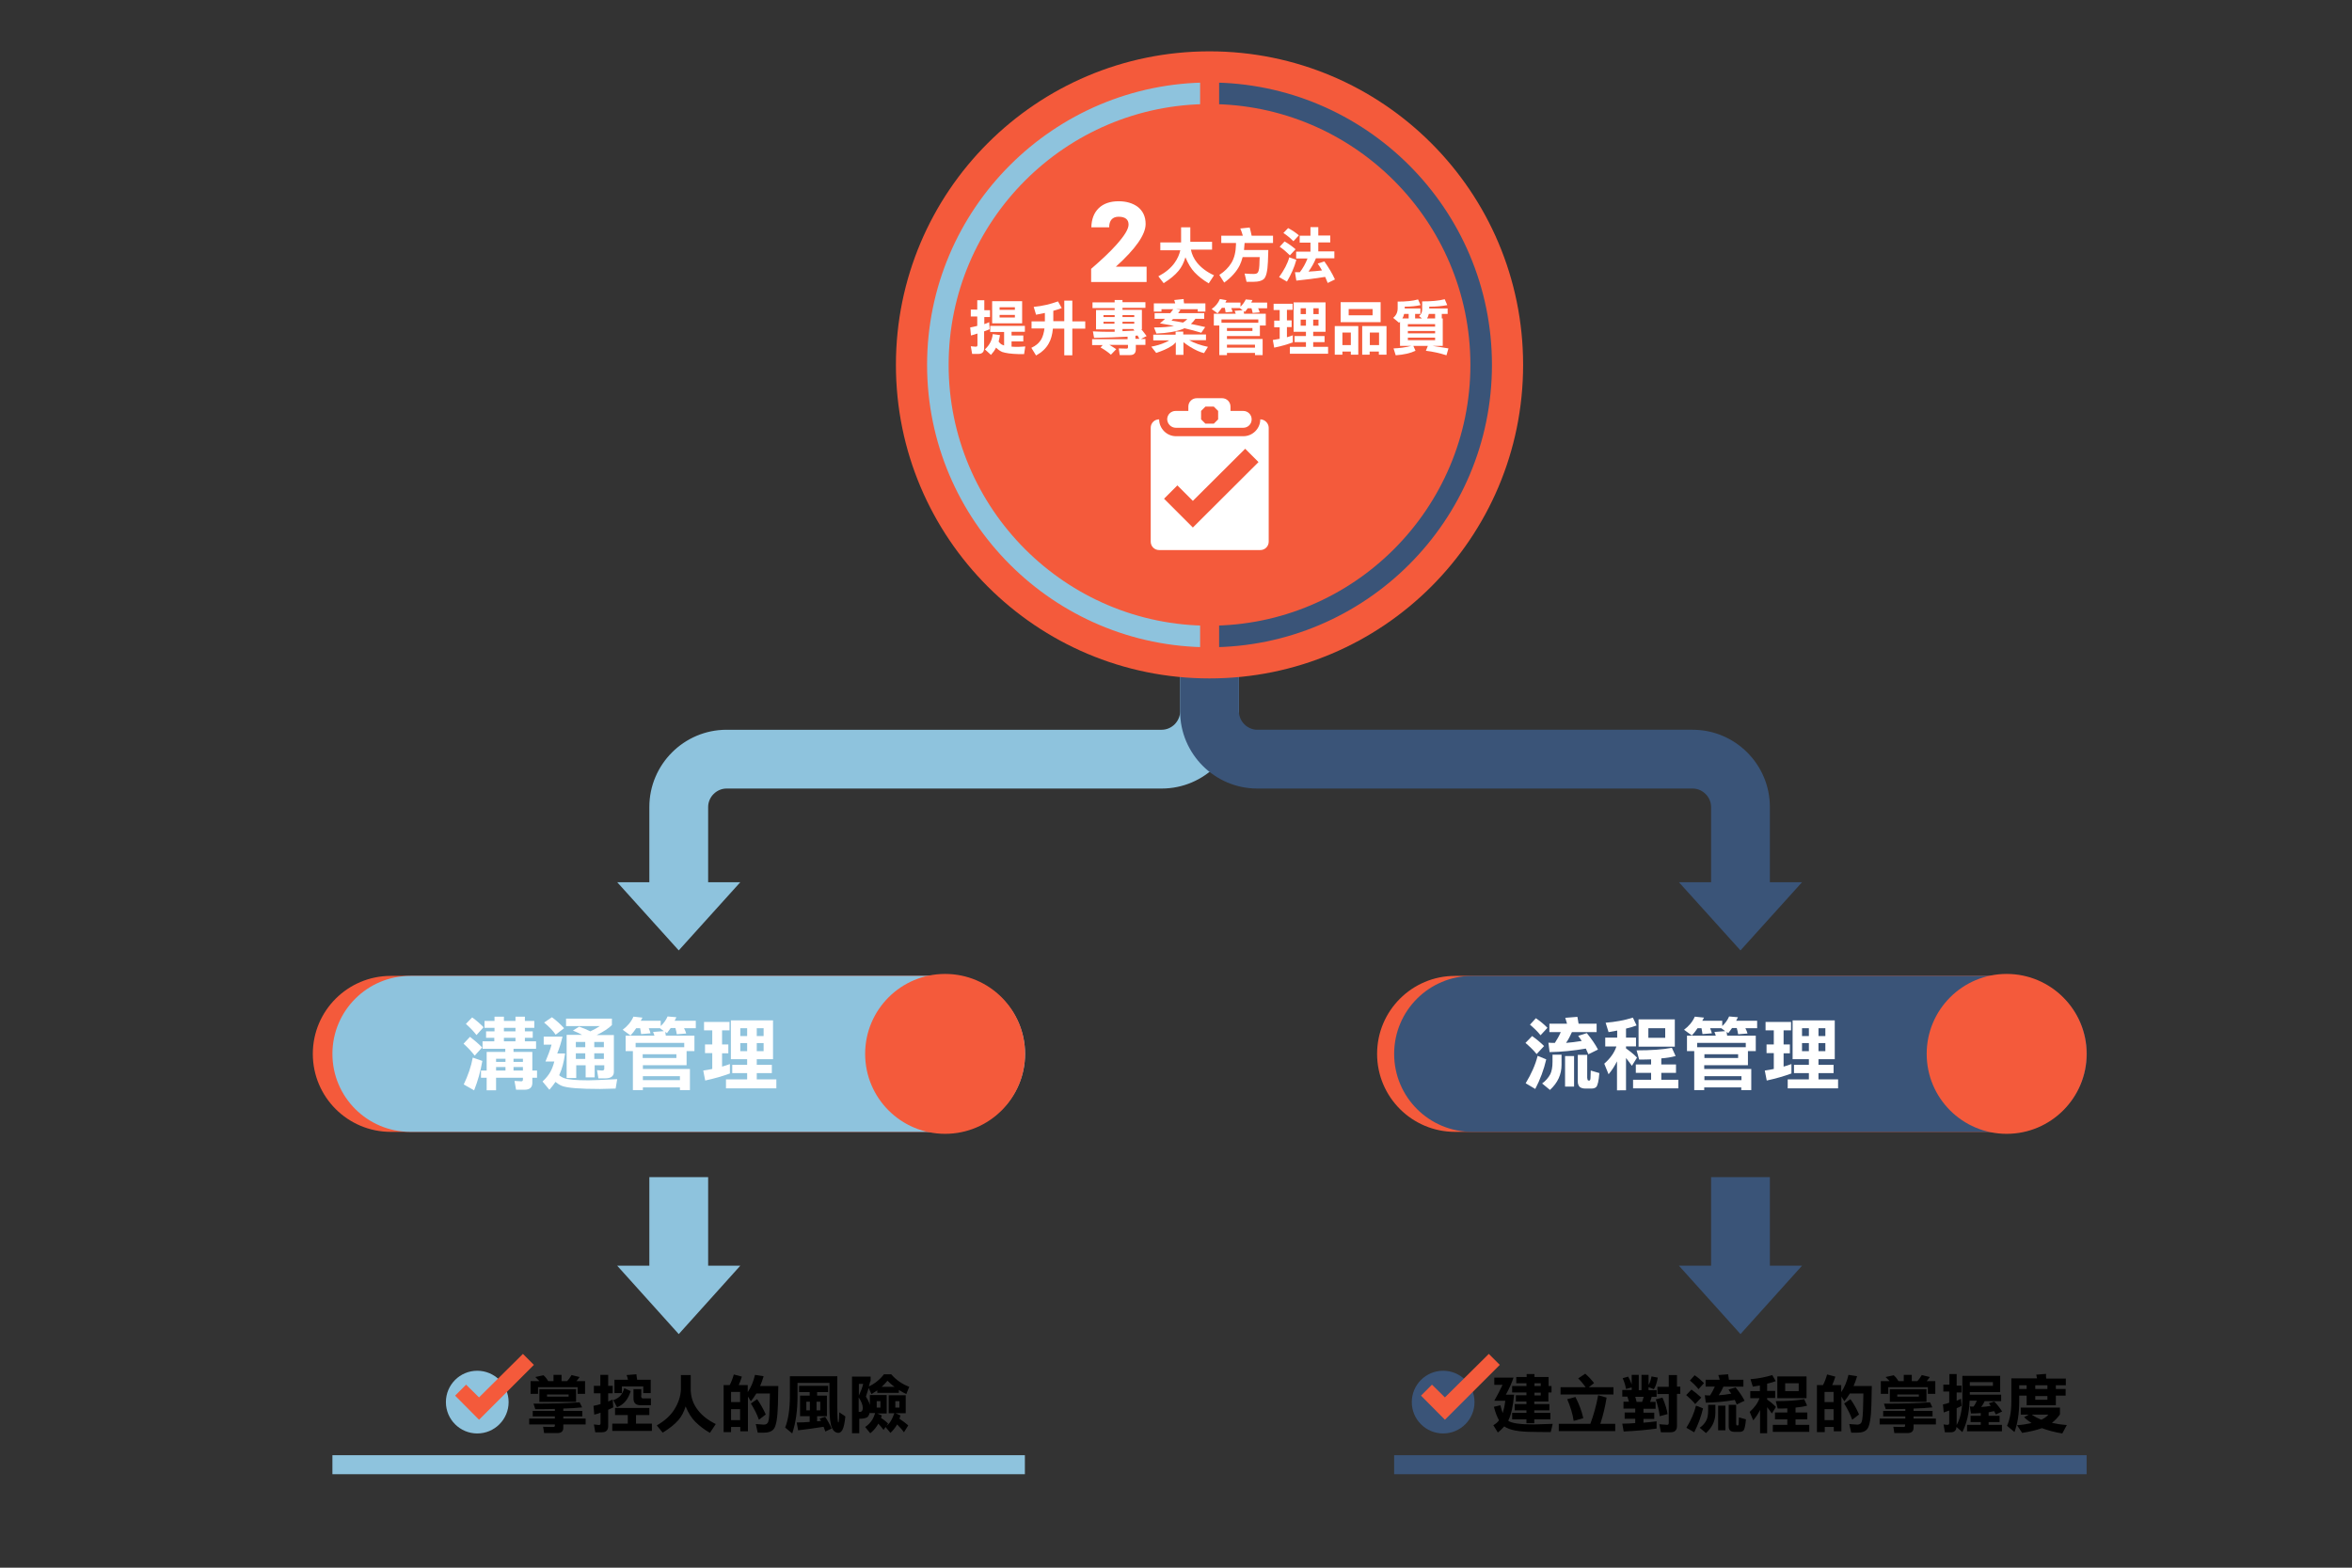 <?xml version="1.0" encoding="utf-8"?>
<!-- Generator: Adobe Illustrator 25.2.1, SVG Export Plug-In . SVG Version: 6.00 Build 0)  -->
<svg version="1.1" id="圖層_1" xmlns="http://www.w3.org/2000/svg" xmlns:xlink="http://www.w3.org/1999/xlink" x="0px" y="0px"
	 viewBox="0 0 1200 800" style="enable-background:new 0 0 1200 800;" xml:space="preserve">
<rect x="0" y="0" width="1200" height="800" fill="#333333" stroke="none"/>
<style type="text/css">
	.st0{fill:#8EC3DD;}
	.st1{fill:#3A5478;}
	.st2{fill:#F45A3B;}
	.st3{enable-background:new    ;}
	.st4{fill:#FFFFFF;}
</style>
<g>
	<g>
		<path class="st0" d="M361.3,467.9h-30v-56.1c0-21.7,17.7-39.4,39.4-39.4h222c5.1,0,9.4-4.3,9.4-9.4v-85.2h30V363
			c0,21.7-17.7,39.4-39.4,39.4h-222c-5.1,0-9.4,4.3-9.4,9.4V467.9z"/>
	</g>
</g>
<g>
	<g>
		<path class="st1" d="M903,467.9h-30v-56.1c0-5.1-4.3-9.4-9.4-9.4H641.5c-21.7,0-39.4-17.7-39.4-39.4v-85.2h30V363
			c0,5.1,4.3,9.4,9.4,9.4h222.1c21.7,0,39.4,17.7,39.4,39.4V467.9z"/>
	</g>
</g>
<g>
	<circle class="st2" cx="617.1" cy="186.2" r="160"/>
</g>
<g>
	<path class="st0" d="M617.1,330.3c-79.5,0-144.1-64.6-144.1-144.1S537.6,42.1,617.1,42.1v11c-73.4,0-133.1,59.7-133.1,133.1
		s59.7,133.1,133.1,133.1V330.3z"/>
</g>
<g>
	<path class="st1" d="M617.1,330.3v-11c73.4,0,133.1-59.7,133.1-133.1S690.5,53.1,617.1,53.1v-11c79.5,0,144.1,64.6,144.1,144.1
		S696.6,330.3,617.1,330.3z"/>
</g>
<g>
	<rect x="612.3" y="26.6" class="st2" width="9.7" height="310"/>
</g>
<g>
	<path class="st2" d="M1016.1,577.6H742.4c-22,0-39.8-17.8-39.8-39.8l0,0c0-22,17.8-39.8,39.8-39.8h273.8c22,0,39.8,17.8,39.8,39.8
		l0,0C1055.9,559.8,1038.1,577.6,1016.1,577.6z"/>
</g>
<g>
	<path class="st2" d="M473.2,577.6H199.4c-22,0-39.8-17.8-39.8-39.8l0,0c0-22,17.8-39.8,39.8-39.8h273.8c22,0,39.8,17.8,39.8,39.8
		l0,0C513,559.8,495.2,577.6,473.2,577.6z"/>
</g>
<g id="圖層_1_1_">
</g>
<g id="圖層_3">
</g>
<g id="圖層_2_1_">
</g>
<g>
	<path class="st0" d="M483.2,577.6H209.4c-22,0-39.8-17.8-39.8-39.8l0,0c0-22,17.8-39.8,39.8-39.8h273.8c22,0,39.8,17.8,39.8,39.8
		l0,0C523,559.8,505.2,577.6,483.2,577.6z"/>
</g>
<g>
	<rect x="169.6" y="742.6" class="st0" width="353.3" height="9.7"/>
</g>
<g>
	<rect x="711.3" y="742.6" class="st1" width="353.3" height="9.7"/>
</g>
<g>
	<path class="st1" d="M1024.9,577.6H751.1c-22,0-39.8-17.8-39.8-39.8l0,0c0-22,17.8-39.8,39.8-39.8h273.8c22,0,39.8,17.8,39.8,39.8
		l0,0C1064.7,559.8,1046.8,577.6,1024.9,577.6z"/>
</g>
<g class="st3">
	<path class="st4" d="M246,534.5l-3.8,4.2c-1.6-2.1-3.5-4.1-5.7-6.1l3.3-3.5C242,530.8,244.1,532.6,246,534.5z M246.1,541.4
		c-0.9,5.2-2.3,10.2-4.2,15l-5.3-3c2.2-4.6,3.8-9.2,4.6-13.7L246.1,541.4z M246.7,524.2l-3.6,4c-1.5-2-3.4-3.9-5.4-5.7l3.2-3.3
		C243,520.7,245,522.4,246.7,524.2z M252.3,521v-2.2h4.8v2.2h5.9v-2.2h4.8v2.2h4.8v3.5h-4.8v1.8h4v3.3h-4v1.8h5.7v3.8H262v1.6h9.6
		v9.5h2.4v3.7h-2.4v2.6c0,2.3-1.3,3.5-4,3.5h-4.3l-0.8-4.5c2,0.1,3.2,0.2,3.5,0.2c0.5,0,0.8-0.3,0.8-0.9V550h-13.7v6.4h-4.8V550
		h-2.9v-3.7h2.9v-9.5h9.5v-1.6h-11.6v-3.8h6v-1.8H248v-3.3h4.3v-1.8h-5.1V521H252.3z M257.9,541.9v-1.6h-4.8v1.6H257.9z
		 M257.9,546.3v-1.8h-4.8v1.8H257.9z M263,524.5h-5.9v1.8h5.9V524.5z M263,531.4v-1.8h-5.9v1.8H263z M266.8,541.9v-1.6H262v1.6
		H266.8z M266.8,546.3v-1.8H262v1.8H266.8z"/>
	<path class="st4" d="M287,529c-0.7,3-1.6,5.9-2.7,8.6h4c-0.6,4.3-1.5,7.8-2.8,10.6c-0.1,0.2-0.2,0.4-0.2,0.5
		c0.8,0.7,1.7,1.2,2.6,1.5c1.8,0.7,5.9,1.1,12.3,1.1c1.7,0,6.6-0.2,14.7-0.6l-0.8,4.8c-4.6,0.1-7.3,0.2-7.9,0.2
		c-10.3,0-16.9-0.5-19.6-1.6c-1.2-0.5-2.2-1.2-3.2-2c-0.9,1.4-2,2.7-3.1,4l-3.5-4.2c1.8-1.7,3.2-3.4,4.1-5.1c0.7-1.3,1.4-3,1.9-5.1
		h-4.5c1.3-3.1,2.4-5.9,3.1-8.6h-4V529H287z M287.8,524.7l-4.3,3.3c-1.3-2-3.3-4-5.9-6.2l4-2.7C283.9,520.8,285.9,522.6,287.8,524.7
		z M312.2,519.8v3.3c-1.7,1.7-4.3,3.4-7.8,5.1h8.8V547c0,2.2-1.5,3.3-4.4,3.3h-3.5l-0.7-4.2c1.5,0.1,2.4,0.2,2.6,0.2
		c0.7,0,1.1-0.3,1.1-0.9v-1.8h-4.9v6.2h-4.6v-6.2h-4.8v6.5h-4.9v-22h7.9c-1.3-0.7-2.9-1.5-4.7-2.2l3.2-2c2,0.7,3.9,1.5,5.7,2.4
		c1.9-0.9,3.5-1.8,4.9-2.7h-17.3v-3.8H312.2z M298.6,534.4v-2.7h-4.8v2.7H298.6z M298.6,540.4v-2.9h-4.8v2.9H298.6z M303.2,534.4
		h4.9v-2.7h-4.9V534.4z M303.2,540.4h4.9v-2.9h-4.9V540.4z"/>
	<path class="st4" d="M327.8,519.3c-0.3,0.6-0.6,1.1-0.9,1.6h10.2v2.7c1.5-1.4,2.7-3,3.5-4.9l4.5,0.4c-0.3,0.7-0.6,1.2-0.9,1.8H355
		v3.8h-6c0.5,1,0.9,1.9,1.1,2.7l-4.8,0.4c-0.1-1-0.4-2-0.7-3.2h-2.4c-0.7,0.9-1.3,1.8-1.9,2.6l-0.9-0.6c0.1,0.7,0.2,1.3,0.3,1.9
		h14.6v7.9h-4v7.2h-22.3v1.9h24v10.8h-5.1v-1.4h-18.9v1.4h-5.1v-19.9h-3.7v-7.9h14.7c-0.2-0.7-0.5-1.3-0.7-1.9l5.5-0.4l-2-1.5H331
		c0.4,1,0.7,1.8,0.9,2.6l-4.8,0.4c-0.1-0.9-0.3-2-0.5-3h-2c-0.9,1.4-1.9,2.6-2.9,3.7l-4-2.9c2.4-1.8,4.3-4,5.5-6.7L327.8,519.3z
		 M349.1,534.4v-2.2h-24.8v2.2H349.1z M345.1,540V538h-17.2v1.9H345.1z M346.9,551.2v-2h-18.9v2H346.9z"/>
	<path class="st4" d="M372.2,521.5v4.3h-3.8v7.2h3.2v4.5h-3.2v6.8c1.3-0.4,2.7-0.8,4-1.3v4.8c-3.8,1.4-8,2.6-12.6,3.6l-1-5.1
		c1.5-0.2,3.1-0.5,4.6-0.8v-8.1h-3.7V533h3.7v-7.2h-4.2v-4.3H372.2z M394.4,520.7v19.8h-8.3v2.9h7.7v4.2h-7.7v3.2h10v4.6h-25.7v-4.6
		h10.8v-3.2h-7.6v-4.2h7.6v-2.9h-8.3v-19.8H394.4z M381.2,528.7v-4h-3.5v4H381.2z M381.2,532.3h-3.5v4.1h3.5V532.3z M386.1,528.7
		h3.5v-4h-3.5V528.7z M389.6,532.3h-3.5v4.1h3.5V532.3z"/>
</g>
<g class="st3">
	<path class="st4" d="M787.8,533.8l-3.8,4.1c-1.6-2-3.5-3.8-5.7-5.7l3.4-3.5C783.8,530.2,785.9,531.9,787.8,533.8z M788.9,540.6
		c-1.2,5.2-3.1,10.3-5.6,15.1l-4.9-2.9c2.9-4.8,5-9.5,6.1-14L788.9,540.6z M789.5,524.5l-3.5,3.8c-1.5-1.9-3.4-3.7-5.4-5.4l3-3.3
		C785.8,521.1,787.8,522.7,789.5,524.5z M796.7,543.4c0,4.9-1.9,9.1-5.9,12.8l-4-3.3c1.8-1.3,3.2-2.9,4.2-4.8
		c0.7-1.5,1.1-3.5,1.1-6.2v-3.7h4.6V543.4z M805.4,522.4h9.2v4.3h-12.6c-0.9,2-1.8,3.8-3,5.5c2.4-0.2,5.1-0.5,8-1
		c-0.6-0.9-1.2-1.8-1.8-2.6l4.4-1.4c2.4,3,4.4,5.8,5.7,8.4l-4.9,2.4c-0.4-1-0.9-2-1.3-2.9c-6.3,1.1-12.5,1.7-18.5,1.8l-0.6-4.8
		c1.3,0.1,2.4,0.1,3.3,0.1c1.1-1.7,2.2-3.6,3-5.5h-5.8v-4.3h9c-0.3-1.1-0.6-2.1-0.9-3l6.2-0.5C805,520.1,805.2,521.3,805.4,522.4z
		 M803.1,538.9v15.6h-4.6v-15.6H803.1z M809.9,550.3c0,0.7,0.2,1.1,0.5,1.1h0.6c0.3,0,0.5-0.7,0.5-2c0,0,0-1,0.1-3.1l4.4,1.3
		c-0.3,4-0.9,6.4-1.6,7.1c-0.5,0.5-1.3,0.8-2.5,0.8h-2.9c-1.4,0-2.4-0.3-3.1-0.9c-0.6-0.7-0.9-1.5-0.9-2.6v-13.7h4.8V550.3z"/>
	<path class="st4" d="M835,523.3c-1.5,0.6-3.4,1.1-5.4,1.6v4.6h5.1v4.5h-5.1v1c2.5,1.8,4.4,3.4,5.6,4.7l-2.6,4.2
		c-0.9-1.3-1.9-2.6-3-4v16.5H825v-14.8c-1.2,2.4-2.6,4.6-4.3,6.6l-2.2-5.4c3.1-2.7,5.2-5.7,6.2-8.8H819v-4.5h6.1v-3.6
		c-1.4,0.3-2.9,0.5-4.4,0.8l-1.5-4.8c4.9-0.4,9.5-1.2,13.9-2.6L835,523.3z M854.9,538.9c-2.2,0.6-4.6,1-7.3,1.2v3.1h7.5v4.3h-7.5
		v3.5h8.7v4.4h-23.1V551h9.2v-3.5h-7.8v-4.3h7.8v-2.6c-2,0.1-4,0.1-6.1,0.1L835,536c7.3,0,13.3-0.4,18-1.3L854.9,538.9z
		 M854.5,520.2v13.9H836v-13.9H854.5z M849.5,524.7H841v4.9h8.6V524.7z"/>
	<path class="st4" d="M869.4,519.3c-0.3,0.6-0.6,1.1-0.9,1.6h10.2v2.7c1.5-1.4,2.7-3,3.5-4.9l4.5,0.4c-0.3,0.7-0.6,1.2-0.9,1.8h10.7
		v3.8h-6c0.5,1,0.9,1.9,1.1,2.7l-4.8,0.4c-0.1-1-0.4-2-0.7-3.2h-2.4c-0.7,0.9-1.3,1.8-1.9,2.6l-0.9-0.6c0.1,0.7,0.2,1.3,0.3,1.9
		h14.6v7.9h-4v7.2h-22.3v1.9h24v10.8h-5.1v-1.4h-18.9v1.4h-5.1v-19.9h-3.7v-7.9h14.7c-0.2-0.7-0.5-1.3-0.7-1.9l5.5-0.4l-2-1.5h-5.7
		c0.4,1,0.7,1.8,0.9,2.6l-4.8,0.4c-0.1-0.9-0.3-2-0.5-3h-2c-0.9,1.4-1.9,2.6-2.9,3.7l-4-2.9c2.4-1.8,4.3-4,5.5-6.7L869.4,519.3z
		 M890.7,534.4v-2.2h-24.8v2.2H890.7z M886.8,540V538h-17.2v1.9H886.8z M888.5,551.2v-2h-18.9v2H888.5z"/>
	<path class="st4" d="M913.8,521.5v4.3H910v7.2h3.2v4.5H910v6.8c1.3-0.4,2.7-0.8,4-1.3v4.8c-3.8,1.4-8,2.6-12.6,3.6l-1-5.1
		c1.5-0.2,3.1-0.5,4.6-0.8v-8.1h-3.7V533h3.7v-7.2h-4.2v-4.3H913.8z M936.1,520.7v19.8h-8.3v2.9h7.7v4.2h-7.7v3.2h10v4.6h-25.7v-4.6
		h10.8v-3.2h-7.6v-4.2h7.6v-2.9h-8.3v-19.8H936.1z M922.9,528.7v-4h-3.5v4H922.9z M922.9,532.3h-3.5v4.1h3.5V532.3z M927.8,528.7
		h3.5v-4h-3.5V528.7z M931.3,532.3h-3.5v4.1h3.5V532.3z"/>
</g>
<g>
	<rect x="331.3" y="600.7" class="st0" width="30" height="56.9"/>
</g>
<g>
	<rect x="873" y="600.7" class="st1" width="30" height="56.9"/>
</g>
<g>
	<polygon class="st1" points="888,680.8 919.4,645.9 856.6,645.9 	"/>
</g>
<g>
	<polygon class="st0" points="346.3,680.8 377.7,645.9 314.9,645.9 	"/>
</g>
<g>
	<polygon class="st1" points="888,485 919.4,450.2 856.6,450.2 	"/>
</g>
<g>
	<polygon class="st0" points="346.3,485 377.7,450.2 314.9,450.2 	"/>
</g>
<g>
	<g class="st3">
		<path d="M772.2,703c-0.9,2.8-2.2,5.6-3.9,8.7h4.2c-0.5,5.8-1.5,10.2-2.9,13.1c-0.1,0.1-0.1,0.2-0.1,0.2c1.7,1.3,6,1.9,13.1,1.9
			c0.7,0,3.8-0.1,9.6-0.3l-1,4.2c-6,0-9-0.1-9-0.1c-7.2,0-12.1-0.9-14.7-2.8c-1,1.1-2.1,2.2-3.3,3.1l-2.3-3.7
			c1.2-0.7,2.2-1.5,2.9-2.5c-1-1.8-1.9-4.1-2.6-6.9l3.3-0.8c0.4,1.6,0.8,2.9,1.2,4c0.5-1.6,1-3.7,1.3-6.3h-5.6
			c1.6-2.8,3-5.5,4.2-8.1h-4.2V703H772.2z M778.9,702.7v-1.5h4v1.5h7.2v4.6h1.5v3.3H790v4.6h-7.2v1.3h7.7v3.2h-7.7v1.3h8.2v3.3h-8.2
			v2h-4v-2h-7.3V721h7.3v-1.3h-6v-3.2h6v-1.3h-5.4v-3.2h5.4v-1.4h-7.3v-3.3h7.3v-1.4h-5.2v-3.2H778.9z M782.9,707.3h3.2v-1.4h-3.2
			V707.3z M782.9,712.1h3.2v-1.4h-3.2V712.1z"/>
		<path d="M819.7,713.2c-0.7,4.4-1.7,8.8-3.2,13.4h7.6v3.7h-28.8v-3.7h16.1c1.6-4.3,3-9.1,4-14.6L819.7,713.2z M813.3,705.8
			l-2.7,2.1h12.6v3.7h-27v-3.7H809c-1-1.4-2.2-2.9-3.8-4.5l3.6-2.4C810.4,702.4,811.9,704,813.3,705.8z M807.8,723.7l-4.9,1.4
			c-0.5-3.4-1.6-7.1-3.3-11.1l4.2-1.1C805.8,716.8,807.1,720.4,807.8,723.7z"/>
		<path d="M836.1,701.6v7.8h1.4v-7.8h3.6v5.1c0.8-1.2,1.2-2.7,1.5-4.3l3.2,0.6c-0.4,2.4-1,4.4-2,5.9l-2.7-1v1.5h4.1v3.4h-2.5
			c-0.3,0.9-0.5,1.8-0.8,2.6h2.8v3.5h-6.2v2h5.5v3.2h-5.5v1.9c2.4-0.2,4.6-0.4,6.7-0.7v3.7c-4.9,0.7-10.5,1.2-16.8,1.5l-0.7-4
			c2.3,0,4.5-0.1,6.6-0.3v-2.2h-5.4v-3.2h5.4v-2h-6v-3.5h2.8c-0.3-0.9-0.5-1.8-0.8-2.6h-2.6v-3.4h4.8V708l-2.9,0.8
			c-0.3-1.7-0.8-3.5-1.7-5.5l2.8-0.8c0.8,1.4,1.4,2.8,1.8,4v-4.9H836.1z M837.8,715.4c0.3-0.8,0.6-1.7,0.8-2.6h-4.3
			c0.3,0.9,0.5,1.7,0.7,2.6H837.8z M850.8,721.6l-4,1.1c-0.3-2.7-1-5.5-2-8.6l3.4-0.9C849.5,716.2,850.4,719,850.8,721.6z
			 M851.4,707.6v-5.9h4.2v5.9h1.7v3.7h-1.7v16.5c0,2-1.1,3.1-3.3,3.1h-4.9l-0.8-4.1c2.4,0.2,3.7,0.3,4,0.3c0.5,0,0.8-0.3,0.8-0.9
			v-14.8h-5.8v-3.7H851.4z"/>
		<path d="M868,713.2l-3.1,3.3c-1.3-1.6-2.9-3.1-4.6-4.6l2.7-2.8C864.8,710.4,866.5,711.8,868,713.2z M868.9,718.7
			c-1,4.2-2.5,8.3-4.5,12.2l-4-2.3c2.4-3.9,4-7.6,4.9-11.3L868.9,718.7z M869.4,705.8l-2.8,3.1c-1.2-1.5-2.7-3-4.4-4.4l2.4-2.7
			C866.4,703,868,704.4,869.4,705.8z M875.2,721c0,3.9-1.5,7.3-4.8,10.3l-3.2-2.7c1.5-1,2.6-2.3,3.4-3.8c0.6-1.2,0.9-2.9,0.9-4.9v-3
			h3.7V721z M882.1,704.1h7.4v3.5h-10.2c-0.7,1.6-1.5,3.1-2.4,4.4c2-0.1,4.1-0.4,6.4-0.8c-0.5-0.7-1-1.4-1.4-2.1l3.6-1.1
			c2,2.4,3.5,4.7,4.6,6.8l-4,1.9c-0.3-0.8-0.7-1.6-1-2.3c-5.1,0.9-10,1.3-14.8,1.4l-0.5-3.8c1,0.1,1.9,0.1,2.7,0.1
			c0.9-1.4,1.7-2.9,2.4-4.5h-4.7v-3.5h7.2c-0.2-0.9-0.5-1.7-0.7-2.4l5-0.4C881.8,702.3,882,703.2,882.1,704.1z M880.3,717.3v12.6
			h-3.7v-12.6H880.3z M885.8,726.5c0,0.6,0.1,0.9,0.4,0.9h0.5c0.3,0,0.4-0.5,0.4-1.6c0,0,0-0.8,0.1-2.5l3.6,1
			c-0.3,3.2-0.7,5.1-1.3,5.7c-0.4,0.4-1,0.7-2,0.7h-2.3c-1.1,0-2-0.2-2.5-0.7c-0.5-0.5-0.7-1.2-0.7-2.1v-11h3.8V726.5z"/>
		<path d="M906,704.8c-1.2,0.5-2.7,0.9-4.4,1.3v3.7h4.1v3.6h-4.1v0.8c2,1.4,3.5,2.7,4.5,3.8l-2.1,3.3c-0.7-1.1-1.5-2.1-2.4-3.2v13.3
			H898v-11.9c-1,2-2.1,3.7-3.5,5.3l-1.8-4.3c2.5-2.2,4.2-4.6,5-7h-4.7v-3.6h4.9v-2.9c-1.1,0.2-2.3,0.4-3.6,0.6l-1.2-3.8
			c3.9-0.3,7.6-1,11.1-2.1L906,704.8z M922,717.3c-1.7,0.5-3.7,0.8-5.9,1v2.5h6v3.5h-6v2.8h7v3.6h-18.6v-3.6h7.4v-2.8h-6.3v-3.5h6.3
			v-2.1c-1.6,0.1-3.2,0.1-4.9,0.1L906,715c5.9,0,10.7-0.3,14.5-1L922,717.3z M921.7,702.4v11.1h-14.9v-11.1H921.7z M917.7,705.9
			h-6.9v4h6.9V705.9z"/>
		<path d="M936.4,702.5c-0.5,1.7-1.1,3.2-1.6,4.3h4.6v3.6c1.6-2.3,2.9-5.3,3.7-8.8l4.4,0.7c-0.5,1.8-1.1,3.4-1.8,5h9.3l-0.2,9.7
			c-0.2,6.6-0.9,10.7-2.1,12.2c-1,1.3-2.7,1.9-5.1,1.9h-3.1l-1-4.4c2.3,0.2,3.6,0.3,4.1,0.3c1,0,1.8-0.4,2.2-1.3
			c0.5-1.2,0.7-4.3,0.8-9.3l0.1-5.3h-6.9c-0.9,1.4-1.8,2.8-2.8,4l-1.5-2.4v17.7h-3.9v-2.2h-4.6v2.6H927v-24h3.1
			c0.8-1.5,1.5-3.3,2.1-5.4L936.4,702.5z M935.5,715.5v-5.2h-4.6v5.2H935.5z M935.5,724.7v-5.6h-4.6v5.6H935.5z M948.5,721.8
			l-3.5,2.7c-0.9-2.6-2.3-5.4-4.1-8.3l3.2-2.2C945.8,716.3,947.2,718.9,948.5,721.8z"/>
		<path d="M985.9,718.2c-2.8,0.3-6,0.5-9.6,0.6v1.2h9.7v2.8h-9.7v1.1h11.4v3h-11.4v1.7c0,1.8-1,2.7-3.1,2.7h-6.7l-0.5-3.2
			c3,0.1,4.7,0.1,5.1,0.1c0.6,0,0.9-0.2,0.9-0.7v-0.6H959v-3h13.1v-1.1h-11.3V720h11.3v-1c-3.1,0.1-6.4,0.1-10,0.1l-0.9-2.8
			c9.6,0,17.4-0.2,23.5-0.7L985.9,718.2z M975.4,701.6v3.2h2.8c0.9-0.9,1.6-1.9,2.3-3.1l4.1,1c-0.5,0.8-1.1,1.5-1.6,2.1h4.4v6.5
			h-3.8v-3.4h-20.2v3.4h-3.8v-6.5h4.5c-0.6-0.7-1.3-1.3-2.1-2.1l4.2-0.9c1,0.9,1.7,1.8,2.4,3h2.7v-3.2H975.4z M982.9,708.9v6.5
			h-18.7v-6.5H982.9z M979,711.6h-11v1.1h11V711.6z"/>
		<path d="M994.6,707.1v-5.9h3.7v5.9h2.5v3.5h-2.5v4.2c0.8-0.3,1.5-0.7,2.2-1l0.3,3.6c-0.8,0.5-1.6,0.9-2.5,1.2v8.6
			c2-3.6,2.9-8.2,2.9-13.7v-11.4h19.3v8.3H1005v1.3h16v3.3h-8.4c-0.5,1.1-1.1,2.1-1.8,3c1.8-0.1,3.4-0.3,4.9-0.6
			c-0.3-0.5-0.7-0.9-1-1.3l2.8-0.9c1.7,1.8,3,3.5,4,5.1l-3.2,1.5c-0.3-0.6-0.6-1.2-0.9-1.7c-0.9,0.2-1.8,0.4-2.8,0.6v1.8h5.6v3.2
			h-5.6v1.4h6.8v3.3h-17.8v-3.3h7v-1.4h-5.2v-3.2h5.2v-1.4c-1.6,0.1-3.3,0.2-5,0.2l-0.6-3.6c0.7,0.1,1.4,0.1,1.9,0.1
			c0.7-0.9,1.2-1.9,1.7-3h-3.7c-0.2,6.2-1.4,11.5-3.7,16l-3-2.6c-0.1,1.8-1.1,2.7-2.9,2.7h-3l-0.7-4c1.2,0.2,1.9,0.2,2.1,0.2
			c0.5,0,0.8-0.3,0.8-0.9v-6.4c-1,0.4-1.9,0.7-2.8,1l-0.4-4.1c1.1-0.2,2.2-0.5,3.2-0.9v-5.7h-3v-3.5H994.6z M1005,705.3v1.9h11.8
			v-1.9H1005z"/>
		<path d="M1044,703.5h10v3.4h-5.1v1.9h5v3.4h-5v4.9H1034v-4.9h-3.8v3.2c0,5.9-0.8,11-2.4,15.4l-3.8-3.2c1.4-3.1,2.2-7.2,2.2-12.2
			v-12h13.1c-0.1-0.7-0.3-1.3-0.4-1.9l5-0.4C1043.8,702,1043.9,702.8,1044,703.5z M1051,718.4v3.4c-1.2,1.7-2.6,3.1-4.1,4.3
			c2.2,0.5,4.8,0.9,7.6,1.1l-2.3,4.3c-3.7-0.6-7.2-1.5-10.4-2.7c-2.8,1-6.1,1.8-10.1,2.4l-2.6-3.9c2.8-0.2,5.2-0.6,7.4-1.1
			c-1.3-0.9-2.6-1.8-3.8-3l2.4-1.3h-4.1v-3.6H1051z M1034,706.9h-3.8v1.9h3.8V706.9z M1041.5,724.5c1.4-0.7,2.7-1.5,3.6-2.6h-8.5
			C1038.2,723,1039.8,723.8,1041.5,724.5z M1044.6,706.9h-6.2v1.9h6.2V706.9z M1038.4,714.3h6.2v-1.9h-6.2V714.3z"/>
	</g>
	<g>
		<circle class="st1" cx="736.3" cy="715.5" r="16"/>
	</g>
	<g>
		<polygon class="st2" points="737.2,724.5 725,712.2 730.6,706.6 737.2,713.1 759.6,690.9 765.2,696.5 		"/>
	</g>
</g>
<g>
	<g class="st3">
		<path d="M297,718.2c-2.8,0.3-6,0.5-9.6,0.6v1.2h9.7v2.8h-9.7v1.1h11.4v3h-11.4v1.7c0,1.8-1,2.7-3.1,2.7h-6.7l-0.5-3.2
			c3,0.1,4.7,0.1,5.1,0.1c0.6,0,0.9-0.2,0.9-0.7v-0.6h-13.1v-3h13.1v-1.1h-11.3V720h11.3v-1c-3.1,0.1-6.4,0.1-10,0.1l-0.9-2.8
			c9.6,0,17.4-0.2,23.5-0.7L297,718.2z M286.5,701.6v3.2h2.8c0.9-0.9,1.6-1.9,2.3-3.1l4.1,1c-0.5,0.8-1.1,1.5-1.6,2.1h4.4v6.5h-3.8
			v-3.4h-20.2v3.4h-3.8v-6.5h4.5c-0.6-0.7-1.3-1.3-2.1-2.1l4.2-0.9c1,0.9,1.7,1.8,2.4,3h2.7v-3.2H286.5z M293.9,708.9v6.5h-18.7
			v-6.5H293.9z M290.1,711.6h-11v1.1h11V711.6z"/>
		<path d="M306.3,707.2v-5.6h4v5.6h2.3v3.8h-2.3v4.2c0.8-0.3,1.5-0.6,2.3-1l0.3,4c-0.9,0.4-1.7,0.8-2.6,1.2v8.4c0,2-1.1,3.1-3.2,3.1
			h-3.4l-0.7-4c1.5,0.2,2.4,0.3,2.6,0.3c0.5,0,0.8-0.3,0.8-0.9v-5.4c-1,0.4-2.1,0.7-3.2,1l-0.4-4.5c1.2-0.2,2.4-0.5,3.6-0.9V711H303
			v-3.8H306.3z M331.3,718.5v3.6h-6.8v4.4h8.1v3.7h-20.2v-3.7h7.9v-4.4h-6.5v-3.6H331.3z M321.8,709.9c-0.8,2.4-1.7,4.1-2.8,5.3
			c-1.1,1.3-2.5,2.3-4.2,2.9l-1.9-3.6c1.5-0.5,2.7-1.3,3.6-2.2c0.8-0.9,1.5-2.2,2-3.9L321.8,709.9z M325.1,704.1h6.9v6.8h-3.8v-3.4
			h-10.9v3.4h-3.8v-6.8h6.9c-0.2-0.9-0.4-1.7-0.7-2.4l5-0.4C324.8,702.3,324.9,703.2,325.1,704.1z M327.1,712.2
			c0,0.9,0.3,1.4,0.8,1.4h4.2v3.5h-5.2c-2.5,0-3.7-1.1-3.7-3.5v-4.7h4V712.2z"/>
		<path d="M352.4,701.7v7.6c0.1,3.8,1.3,7.2,3.6,10.2c2.2,2.9,5.3,5.3,9.2,7.2l-3,4.5c-2.8-1.6-5.3-3.5-7.5-5.7
			c-1.8-1.8-3.5-4.4-4.9-7.8c-0.9,2.9-2.1,5.2-3.7,7c-1.9,2.2-4.6,4.3-8,6.4l-3-3.7c3.8-2.2,6.8-4.8,8.8-7.9
			c2.1-3.3,3.3-6.7,3.5-10.2v-7.6H352.4z"/>
		<path d="M378.5,702.5c-0.5,1.7-1.1,3.2-1.6,4.3h4.6v3.6c1.6-2.3,2.9-5.3,3.7-8.8l4.4,0.7c-0.5,1.8-1.1,3.4-1.8,5h9.3l-0.2,9.7
			c-0.2,6.6-0.9,10.7-2.1,12.2c-1,1.3-2.7,1.9-5.1,1.9h-3.1l-1-4.4c2.3,0.2,3.6,0.3,4.1,0.3c1,0,1.8-0.4,2.2-1.3
			c0.5-1.2,0.7-4.3,0.8-9.3l0.1-5.3h-6.9c-0.9,1.4-1.8,2.8-2.8,4l-1.5-2.4v17.7h-3.9v-2.2H373v2.6h-3.8v-24h3.1
			c0.8-1.5,1.5-3.3,2.1-5.4L378.5,702.5z M377.6,715.5v-5.2H373v5.2H377.6z M377.6,724.7v-5.6H373v5.6H377.6z M390.7,721.8l-3.5,2.7
			c-0.9-2.6-2.3-5.4-4.1-8.3l3.2-2.2C387.9,716.3,389.4,718.9,390.7,721.8z"/>
		<path d="M427.2,702.1v15.6c0,5.5,0.2,8.2,0.5,8.2c0.2,0,0.3-0.6,0.4-1.9c0,0,0-1.1,0.1-3.3l3.1,2.1c-0.3,3.3-0.8,5.6-1.5,6.9
			c-0.6,1-1.3,1.5-2,1.5c-1.4,0-2.6-0.9-3.3-2.5c-0.9-1.9-1.3-5.5-1.3-11v-12h-16.3v6.7c0,7.4-0.9,13.7-2.7,19.1l-3.6-3
			c1.6-4.1,2.4-9.5,2.4-16v-10.2h1.9H427.2z M422.5,707.2v3.2h-5.6v1.8h5v10.5h-5v2.6c0.7-0.1,1.3-0.1,2-0.2
			c-0.2-0.4-0.5-0.9-0.7-1.2l2.8-0.9c1.4,2.1,2.5,4.1,3.3,6l-3.2,1.5c-0.3-0.9-0.6-1.7-0.9-2.4c-4.3,0.7-8.7,1.3-13,1.8l-0.7-4
			c2.1,0,4.3-0.1,6.6-0.3v-2.9h-4.9v-10.5h4.9v-1.8h-5.4v-3.2H422.5z M413.2,715.3h-1.8v4.4h1.8V715.3z M418.5,715.3h-1.9v4.4h1.9
			V715.3z"/>
		<path d="M444,704.9c-0.2,0.8-0.4,1.7-0.7,2.6c3-1.4,5.6-3.5,7.7-6.2h3.7c2.4,2.8,5.5,5,9.2,6.4l-1.5,3.7c-1.3-0.6-2.6-1.3-3.8-2.1
			v1.5h-11v-1.3c-1,0.7-2,1.3-3,1.9l-1.4-3.1c-0.4,1.4-0.9,2.9-1.4,4.4c1.4,2.2,2.2,4.1,2.2,5.8c0,2-0.4,3.4-1.1,4.3
			c-0.6,0.8-2.1,1.2-4.5,1.2v7.4h-3.7v-28.9h9.5V704.9z M440.4,706.2h-2.2v6C439.2,710,440,708,440.4,706.2z M438.7,720.5
			c1,0,1.5-0.7,1.5-2c0-1.5-0.7-3.3-2.1-5.4v7.3C438.5,720.5,438.6,720.5,438.7,720.5z M452.4,712.1v9.2h-4.9l2.4,1
			c-0.2,0.5-0.3,0.9-0.4,1.3c1.6,1,2.8,2,3.6,2.8l-0.8,1.2c0.8-0.6,1.5-1.3,2.1-2.3c0.7-1.1,1.3-2.5,1.9-4.1h-2.9v-9.2h8.7v9.2h-5.2
			l2.5,1.1c-0.2,0.7-0.4,1.2-0.5,1.7c2,1.3,3.5,2.5,4.5,3.4l-2.2,3.5c-1-1.4-2.2-2.7-3.5-4c-0.1,0.3-0.3,0.5-0.4,0.7
			c-0.9,1.4-1.9,2.6-3,3.6l-2.5-3l-1,1.5c-0.8-1.1-1.7-2.2-2.7-3.2c-0.2,0.5-0.5,0.9-0.7,1.2c-1,1.5-2.1,2.7-3.4,3.7l-2.6-3.2
			c1.1-0.7,2.1-1.6,3-2.8c0.9-1.1,1.5-2.5,2.1-4.3h-2.7v-9.2H452.4z M449.2,715h-1.9v3.3h1.9V715z M456.4,707.7
			c-1.3-0.9-2.5-2-3.6-3.1c-1,1.1-1.9,2.2-3,3.1H456.4z M458.9,715h-2.1v3.3h2.1V715z"/>
	</g>
	<g>
		<circle class="st0" cx="243.5" cy="715.5" r="16"/>
	</g>
	<g>
		<polygon class="st2" points="244.4,724.5 232.2,712.2 237.8,706.6 244.4,713.1 266.8,690.9 272.4,696.5 		"/>
	</g>
</g>
<g class="st3">
	<path class="st4" d="M556.7,143.9v-6.7c5.3-4.6,9.6-8.6,12.8-12.2c4.2-4.7,6.3-8.1,6.3-10.4c0-2.6-1.7-4-5.1-4
		c-3.1,0-4.8,1.9-4.8,5.4h-9.1c0.1-4.2,1.4-7.5,3.8-9.8c2.4-2.3,5.8-3.5,10.1-3.5c4,0,7.2,1,9.7,2.8c2.7,2.1,4.1,5,4.1,8.8
		c0,5.4-5.1,12.7-15.2,21.8H585v7.8H556.7z"/>
</g>
<g class="st3">
	<path class="st4" d="M602.6,123.3V116h4.7v7.4h11.1v4h-10.8c0.5,2.4,1.5,4.6,3.1,6.6c2.1,2.6,5,4.8,8.7,6.5l-2.7,4.1
		c-2.7-1.6-5.1-3.4-7.2-5.6c-1.8-1.9-3.3-4.4-4.7-7.7c-0.8,2.8-2,5.1-3.5,6.9c-1.8,2.2-4.4,4.3-7.6,6.3l-2.7-3.5
		c3.6-1.9,6.4-4.2,8.3-6.9c1.5-2.1,2.4-4.2,2.9-6.4h-10.2v-4H602.6z"/>
	<path class="st4" d="M638.6,120.3h10.9v3.7H635c-0.1,1.3-0.2,2.5-0.3,3.6h12.4l-0.2,6c-0.2,4.8-0.9,7.7-2.1,8.8
		c-1,0.9-2.7,1.4-5.2,1.4H636l-1-4.2c2.5,0.2,4,0.2,4.6,0.2c1.1,0,1.8-0.2,2.2-0.8c0.5-0.7,0.8-2.7,0.8-5.7l0.1-2.1H634
		c-0.4,1.5-0.9,3-1.5,4.2c-1.6,3.2-4.3,6.2-7.9,8.8l-2.5-3.9c2.6-1.7,4.7-3.7,6.2-6.2c1.5-2.5,2.2-5.6,2.3-9.3v-0.8h-7.5v-3.7h11
		c-0.4-1.4-0.8-2.6-1.3-3.7l4.8-0.5C638,117.5,638.3,118.9,638.6,120.3z"/>
	<path class="st4" d="M661.4,132.6c-1,3.8-2.7,7.5-4.8,11.1l-4-2.3c2.5-3.5,4.3-6.8,5.2-10.1L661.4,132.6z M661,127.2l-2.9,3.1
		c-1.5-1.5-3.2-3-5.2-4.4l2.5-2.7C657.5,124.4,659.4,125.8,661,127.2z M662.7,120.1l-2.8,3c-1.5-1.5-3.1-2.9-5.1-4.2l2.4-2.5
		C659.3,117.5,661.1,118.7,662.7,120.1z M668.6,120.2v-4.3h4v4.3h6.1v3.5h-6.1v4.6h8.2v3.5h-9.4c-1,2.5-2.3,4.7-3.8,6.8
		c2.2-0.1,4.5-0.3,6.9-0.6c-0.7-1.2-1.4-2.4-2.2-3.5l3.4-1.1c2.3,3.3,4.1,6.3,5.4,9.2l-3.7,1.8c-0.4-1.1-0.9-2.1-1.3-3.1
		c-4.9,0.8-9.8,1.4-14.7,1.9l-0.7-4.3c0.8,0,1.7,0,2.5,0c1.6-2.1,2.9-4.4,3.9-7h-5.8v-3.5h7.3v-4.6h-5.5v-3.5H668.6z"/>
</g>
<g class="st3">
	<path class="st4" d="M498.6,158.3v-5.1h3.6v5.1h2.9v3.5h-2.9v3.6c0.9-0.3,1.7-0.6,2.5-1l0.2,3.6c-0.9,0.4-1.9,0.8-2.8,1.1v8.6
		c0,1.9-1,2.9-2.9,2.9H496l-0.7-3.9c1.6,0.2,2.5,0.2,2.7,0.2c0.5,0,0.7-0.3,0.7-0.9v-5.8c-1.1,0.4-2.2,0.7-3.3,1l-0.4-4.1
		c1.2-0.2,2.4-0.5,3.6-0.8v-4.8h-3.3v-3.5H498.6z M522.9,166.2v3.1h-6.8v1.9h6v3h-6v2.7c1,0.1,2.3,0.1,3.6,0.1
		c0.4,0,1.5-0.1,3.4-0.2l-0.6,3.9h-2.9c-3.8-0.1-6.5-0.5-8.3-1.1c-1.1-0.5-2.1-1.2-3.1-2.2c-0.7,1.4-1.6,2.6-2.6,3.7l-3.1-2.8
		c2.4-2.2,3.7-4.8,4-7.8l3.7,0.5c-0.2,1.2-0.4,2.3-0.7,3.3c0.6,0.8,1.2,1.4,2,1.7c0.2,0.1,0.5,0.2,0.8,0.3v-6.9h-7.1v-3.1H522.9z
		 M521.5,153.7V165h-15.3v-11.3H521.5z M517.8,158.1v-1.3H510v1.3H517.8z M517.8,160.7H510v1.3h7.8V160.7z"/>
	<path class="st4" d="M541.7,157.2c-1.3,0.5-2.7,1-4.3,1.4v5.3h5.6v-10.5h4.1V164h6.6v3.7h-6.6v13.6H543v-13.6h-5.8
		c-0.3,3.1-1,5.6-2.1,7.5c-1.4,2.6-3.6,4.6-6.5,6.2l-2.4-3.9c2.4-1.1,4.1-2.6,5.2-4.6c0.7-1.3,1.2-3.1,1.5-5.3h-6.6V164h6.8v-4.3
		c-1.4,0.3-2.9,0.6-4.5,0.9l-1.2-4c4.4-0.4,8.5-1.4,12.4-2.8L541.7,157.2z"/>
	<path class="st4" d="M568.7,154.2v-1.1h4v1.1h11.7v2.9h-11.7v1h9.9v9.9h-0.3c1,1.2,1.9,2.4,2.7,3.5l-2.9,1.5h2.3v3h-4.9v2.3
		c0,1.9-1,2.9-2.9,2.9h-5.3l-0.5-3.4c2.3,0.1,3.5,0.1,3.9,0.1c0.6,0,0.8-0.2,0.8-0.7v-1.2H566c1.2,0.7,2.4,1.4,3.5,2.2l-2.7,2.8
		c-1.5-1.3-3.3-2.6-5.3-3.7l1.1-1.2h-5.4v-3h18.1v-1.3c-4.9,0.3-10.6,0.5-17.1,0.6l-0.6-3.3c4,0.2,6.2,0.2,6.7,0.2c1.5,0,3,0,4.4,0
		v-1.2h-9.5v-9.9h9.5v-1h-11.3v-2.9H568.7z M568.7,161.8v-1H563v1H568.7z M568.7,164.2H563v1h5.6V164.2z M572.7,161.8h6v-1h-6V161.8
		z M578.7,164.2h-6v1h6V164.2z M578.2,167.9h-5.5v1.1c2.2-0.1,4.2-0.2,6.1-0.3C578.6,168.5,578.4,168.2,578.2,167.9z M579.3,172.9h2
		c-0.3-0.6-0.6-1.1-0.9-1.7c-0.4,0.1-0.7,0.1-1.1,0.1V172.9z"/>
	<path class="st4" d="M599.8,170.7v-1.5h3.9v1.5h11.6v2.9h-8.6c2.7,1.5,5.8,2.6,9.6,3.4l-2,3.2c-2.1-0.5-4.5-1.6-7.1-3.2
		c-1.3-0.8-2.4-1.6-3.4-2.4v6.5h-3.9v-6.4c-0.7,0.8-1.5,1.5-2.4,2c-2,1.3-4.6,2.4-7.6,3.4l-2.5-3.2c2.7-0.5,5-1.2,7-2.1
		c0.8-0.3,1.5-0.7,2.1-1.1h-8.1v-2.9H599.8z M604.1,154.8H615v4.2h-3.9v-1.2h-11l2.2,0.3c-0.4,0.6-0.8,1.1-1.2,1.7h13.3v2.9h-4.5
		c-0.7,1-1.5,1.9-2.3,2.6c2.4,0.5,4.8,1,7.3,1.6l-2,2.9c-2.7-0.8-5.5-1.6-8.6-2.3c-0.3,0.2-0.6,0.3-0.8,0.4
		c-3.4,1.3-7.9,2.1-13.5,2.3l-1.2-3.1c4.4,0,7.7-0.3,10.2-0.8c-2.3-0.4-4.7-0.9-7.2-1.3c0.9-0.7,1.8-1.5,2.6-2.3h-5.3v-2.9h8
		c0.5-0.7,1-1.4,1.5-2h-6v1.2h-3.9v-4.2h10.9c-0.2-0.6-0.3-1.2-0.5-1.7l4.8-0.5C603.9,153.4,604,154.1,604.1,154.8z M598.5,162.8
		c-0.3,0.3-0.6,0.6-0.8,0.8c1.9,0.3,3.9,0.6,5.9,1c0.8-0.5,1.5-1.1,2.2-1.8H598.5z"/>
	<path class="st4" d="M625.8,153.2c-0.2,0.4-0.4,0.8-0.6,1.2h7.7v2.1c1.1-1,2-2.3,2.7-3.7l3.4,0.3c-0.2,0.5-0.4,0.9-0.6,1.3h8.1v2.9
		h-4.6c0.4,0.8,0.6,1.5,0.8,2.1l-3.6,0.3c-0.1-0.7-0.3-1.5-0.6-2.4h-1.9c-0.5,0.7-1,1.4-1.5,1.9l-0.6-0.5c0.1,0.5,0.2,1,0.2,1.4
		h11.1v6h-3v5.4H626v1.5h18.2v8.2h-3.9v-1.1H626v1.1h-3.9v-15.1h-2.8v-6h11.2c-0.2-0.5-0.4-1-0.6-1.5l4.1-0.3l-1.5-1.1h-4.3
		c0.3,0.7,0.5,1.4,0.7,1.9l-3.6,0.3c-0.1-0.7-0.2-1.5-0.4-2.3h-1.5c-0.7,1-1.5,2-2.2,2.8l-3-2.2c1.9-1.3,3.3-3,4.2-5.1L625.8,153.2z
		 M642,164.7V163h-18.8v1.7H642z M639,168.9v-1.5h-13v1.5H639z M640.3,177.4v-1.5H626v1.5H640.3z"/>
	<path class="st4" d="M659.5,154.9v3.2h-2.9v5.4h2.4v3.4h-2.4v5.2c1-0.3,2-0.6,3-1v3.6c-2.9,1.1-6,2-9.5,2.7l-0.7-3.9
		c1.2-0.2,2.3-0.4,3.5-0.6V167h-2.8v-3.4h2.8v-5.4h-3.1v-3.2H659.5z M676.3,154.3v15h-6.3v2.2h5.8v3.1h-5.8v2.4h7.6v3.5h-19.5V177
		h8.2v-2.4h-5.8v-3.1h5.8v-2.2h-6.3v-15H676.3z M666.3,160.3v-3h-2.7v3H666.3z M666.3,163.1h-2.7v3.1h2.7V163.1z M670.1,160.3h2.7
		v-3h-2.7V160.3z M672.7,163.1h-2.7v3.1h2.7V163.1z"/>
	<path class="st4" d="M693.1,181h-3.9v-1.6h-4.3v1.6H681v-14.6h12V181z M704.4,154.2v10.2H684v-10.2H704.4z M689.2,176.1v-6.4h-4.3
		v6.4H689.2z M700.3,157.7h-12.2v3.2h12.2V157.7z M707.4,181h-3.9v-1.6h-4.7v1.6H695v-14.6h12.4V181z M703.6,176.1v-6.4h-4.7v6.4
		H703.6z"/>
	<path class="st4" d="M724.8,155.7c-2.3,0.5-5,0.8-8.1,0.8v0.9h8v2.8H722v2.3h3.5l-1.5-1.2c1-0.8,1.6-1.9,1.6-3.4v-4.1
		c4.6,0,8.4-0.3,11.5-1.1l1.3,3c-2.6,0.5-5.6,0.8-9.2,0.8v0.9h9.4v2.8h-3v2.3h0.5v14h-5.3c2.3,0.3,5.1,0.8,8.2,1.3l-1,3.5
		c-3.5-1.1-7-1.9-10.5-2.3l1-2.5h-7.4l1.1,2.5c-2.5,1.2-5.9,2-10.1,2.3l-1.1-3.5c2.9-0.1,6-0.5,9.1-1.3h-5.8v-12.3
		c-0.2,0.2-0.3,0.4-0.5,0.5l-3-2.5c1.5-1.2,2.3-2.8,2.3-4.9v-3.4c4.2,0,7.6-0.3,10.4-1.1L724.8,155.7z M718.7,162.5v-2.3h-2.3
		c-0.2,0.9-0.5,1.6-0.9,2.3H718.7z M732.2,166.7v-1.3h-13.9v1.3H732.2z M732.2,170.1v-1.2h-13.9v1.2H732.2z M732.2,172.3h-13.9v1.3
		h13.9V172.3z M732.2,162.5v-2.3H729c-0.2,0.9-0.5,1.6-0.9,2.3H732.2z"/>
</g>
<g>
	<g>
		<g>
			<g>
				<path class="st4" d="M643,214c0,4.7-3.9,8.6-8.6,8.6H600c-4.7,0-8.6-3.9-8.6-8.6c-2.4,0-4.3,1.9-4.3,4.3v58.1
					c0,2.4,1.9,4.3,4.3,4.3H643c2.4,0,4.3-1.9,4.3-4.3v-58.1C647.3,216,645.3,214,643,214z"/>
			</g>
		</g>
		<g>
			<g>
				<path class="st4" d="M599.9,218.3h34.4c2.4,0,4.3-1.9,4.3-4.3c0-2.4-1.9-4.3-4.3-4.3h-6.5c0-0.6,0-1.3,0-2.2
					c0-2.4-1.9-4.3-4.3-4.3h-12.9c-2.4,0-4.3,1.9-4.3,4.3c0,0.8,0,1.5,0,2.2h-6.5c-2.4,0-4.3,1.9-4.3,4.3
					C595.6,216.4,597.6,218.3,599.9,218.3z M612.8,209.7l2.2-2.2h4.3l2.2,2.2v4.3l-2.2,2.2H615l-2.2-2.2V209.7z"/>
			</g>
		</g>
	</g>
	<g>
		<polygon class="st2" points="608.6,269.2 593.9,254.5 600.7,247.7 608.6,255.6 635.3,229 642.1,235.8 		"/>
	</g>
</g>
<g>
	<circle class="st2" cx="482.2" cy="537.8" r="40.8"/>
</g>
<g>
	<circle class="st2" cx="1023.8" cy="537.8" r="40.8"/>
</g>
</svg>
